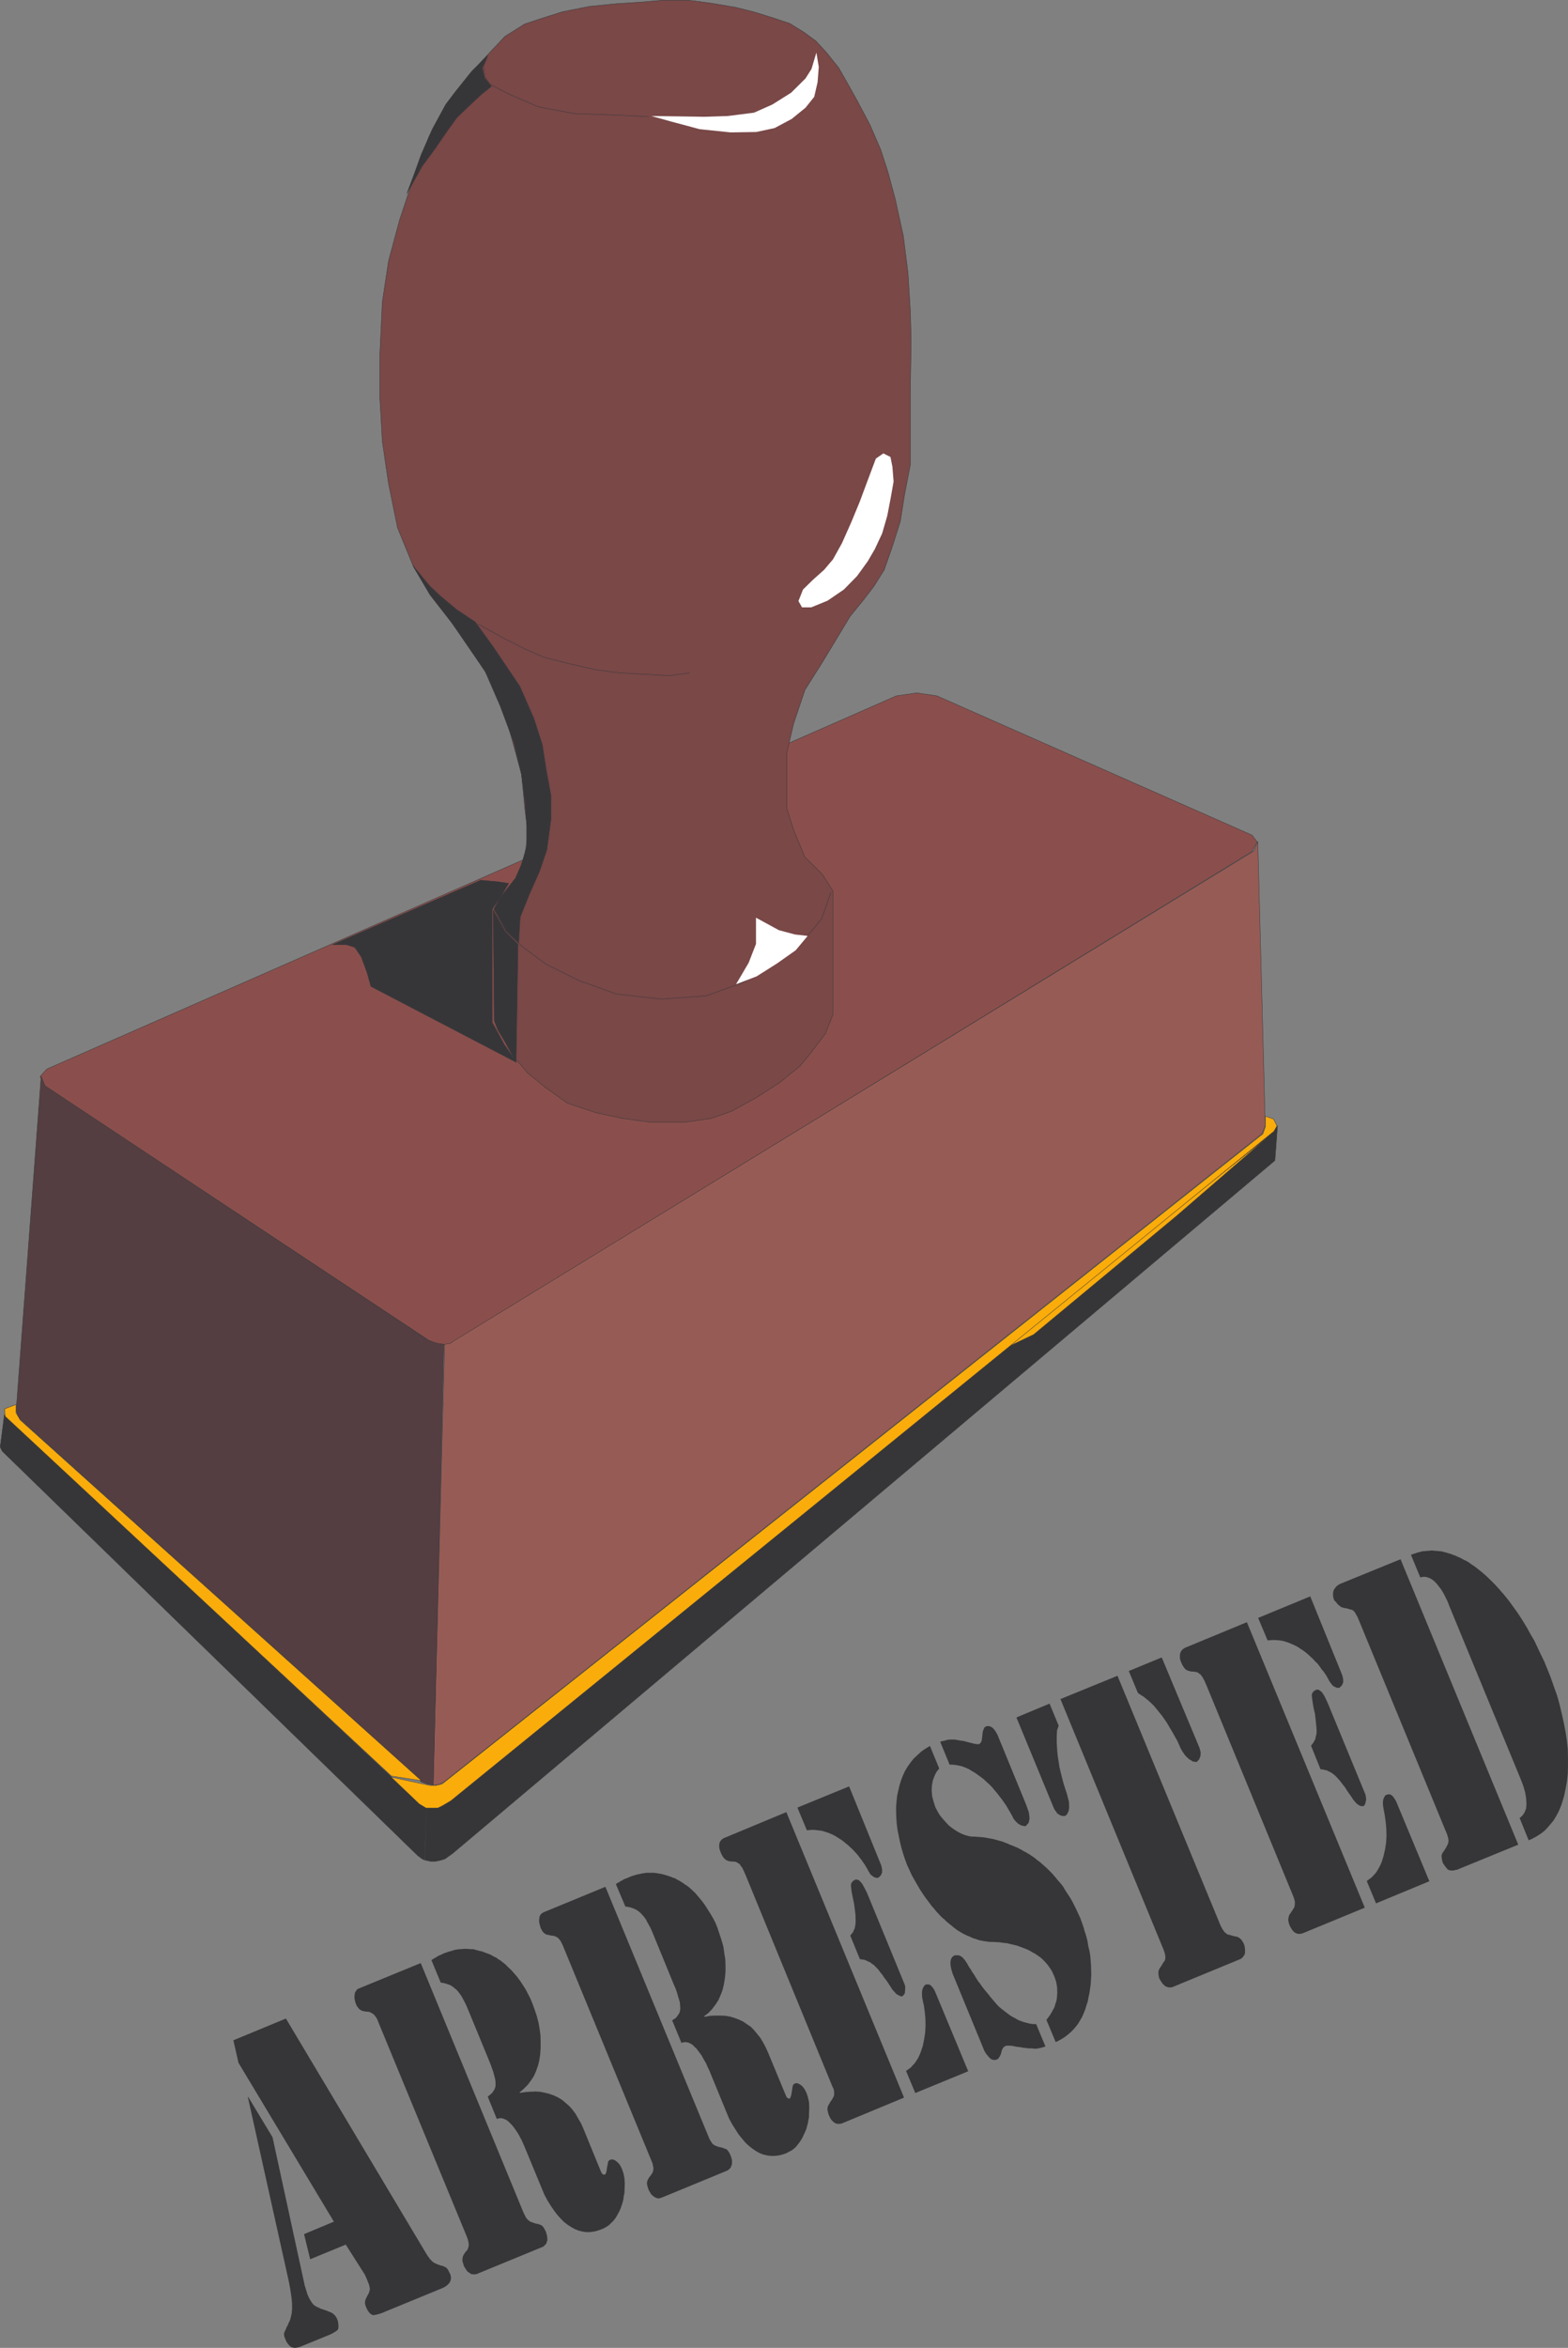 <svg xmlns="http://www.w3.org/2000/svg" width="118.84" height="177.87"><rect width="100%" height="100%" fill="#808080" stroke="none"/><path fill="#8a4f4c" d="m67.937 52.718 1.555-.226 1.516.226 23.886 10.55.387.509-.371.718-60.379 37.06-.434.253-.417.074-.493-.015-.648-.301-29.14-19.262-.36-.75.512-.566 64.386-28.27"/><path fill="none" stroke="#363639" stroke-width=".03" d="m67.937 52.718 1.555-.226 1.516.226 23.886 10.55.387.509-.371.718-60.379 37.06-.434.253-.417.074-.493-.015-.648-.301-29.14-19.262-.36-.75.512-.566zm0 0"/><path fill="#794847" d="m39.77 61.218-.239-2.562-1.168-4.22-1.258-3.054-1.886-2.933-2.586-3.352-1.305-2.184-1.2-2.933-.683-3.356-.469-3.187-.191-3.363v-3.149l.191-4.039.47-3.113.835-3.098.957-2.887 1.27-3.43 1.289-2.421 1.949-2.485 1.508-1.62 1.02-1.079 1.495-.937 1.094-.364 1.781-.566L44.711.48l1.96-.195 1.81-.118 1.78-.152h1.899l1.738.227 1.871.316 1.422.36 1.38.429 1.269.422 1.093.672.914.672.81.886.91 1.137.706 1.242.684 1.227.976 1.844.82 1.898.544 1.676.55 2.039.618 2.808.355 2.829.18 2.933.058 2.219L69 29.245v5.946l-.45 2.32-.312 1.988-.629 1.977-.597 1.707-.782 1.242-.73.957-1.063 1.305-2.113 3.5-1.316 2.082-.856 2.543-.508 2.168v4.281l.54 1.707.824 1.961 1.316 1.3.809 1.274v9.352l-.567 1.441-1.035 1.375-.883 1.078-1.558 1.274-1.793 1.148-1.856 1.02-1.543.539-1.945.285h-2.707l-2.082-.285-2.008-.434-2.152-.719-1.617-1.152-1.391-1.125-1.23-1.453-.868-1.61-.433-.902v-8.5l.808-1.273.883-1.121.602-1.586.265-1.676-.254-1.96"/><path fill="none" stroke="#363639" stroke-width=".03" d="m39.77 61.218-.239-2.562-1.168-4.22-1.258-3.054-1.886-2.933-2.586-3.352-1.305-2.184-1.2-2.933-.683-3.356-.469-3.187-.191-3.363v-3.149l.191-4.039.47-3.113.835-3.098.957-2.887 1.27-3.43 1.289-2.421 1.949-2.485 1.508-1.62 1.02-1.079 1.495-.937 1.094-.364 1.781-.566L44.711.48l1.96-.195 1.81-.118 1.78-.152h1.899l1.738.227 1.871.316 1.422.36 1.38.429 1.269.422 1.093.672.914.672.81.886.91 1.137.706 1.242.684 1.227.976 1.844.82 1.898.544 1.676.55 2.039.618 2.808.355 2.829.18 2.933.058 2.219L69 29.245v5.946l-.45 2.32-.312 1.988-.629 1.977-.597 1.707-.782 1.242-.73.957-1.063 1.305-2.113 3.5-1.316 2.082-.856 2.543-.508 2.168v4.281l.54 1.707.824 1.961 1.316 1.3.809 1.274v9.352l-.567 1.441-1.035 1.375-.883 1.078-1.558 1.274-1.793 1.148-1.856 1.02-1.543.539-1.945.285h-2.707l-2.082-.285-2.008-.434-2.152-.719-1.617-1.152-1.391-1.125-1.23-1.453-.868-1.61-.433-.902v-8.5l.808-1.273.883-1.121.602-1.586.265-1.676zm0 0"/><path fill="#975b55" d="m33.695 101.84.418-.063.36-.239 60.57-37.074.285-.719.566 21.508-.238.63-61.918 49.046-.402.238-.512.094.871-33.422"/><path fill="none" stroke="#363639" stroke-width=".03" d="m33.695 101.84.418-.063.36-.239 60.57-37.074.285-.719.566 21.508-.238.63-61.918 49.046-.402.238-.512.094zm0 0"/><path fill="#543e41" d="m3.117 81.554.3.707 29.09 19.293.602.207.528.078-.797 33.39-.434-.062-.476-.175-30.536-27.586-.168-.555 1.891-25.297"/><path fill="none" stroke="#363639" stroke-width=".03" d="m3.117 81.554.3.707 29.09 19.293.602.207.528.078-.797 33.39-.434-.062-.476-.175-30.536-27.586-.168-.555zm0 0"/><path fill="#363639" d="m32.183 140.917.118-4.074-.36-.101-31.61-29.563-.316 2.441.153.317 31.488 30.637.344.253.183.09"/><path fill="none" stroke="#363639" stroke-width=".03" d="m32.183 140.917.118-4.074-.36-.101-31.61-29.563-.316 2.441.153.317 31.488 30.637.344.253zm0 0"/><path fill="#363639" d="m32.21 140.917.403.09h.406l.36-.074.343-.105.586-.418 62.32-52.493.196-2.62-.195.288-62.485 50.782-.586.375-.343.101-.36.094-.554-.094-.09 4.074"/><path fill="none" stroke="#363639" stroke-width=".03" d="m32.21 140.917.403.09h.406l.36-.074.343-.105.586-.418 62.32-52.493.196-2.62-.195.288-62.485 50.782-.586.375-.343.101-.36.094-.554-.094zm0 0"/><path fill="#faac0b" d="m75.887 102.273 20.308-16.227-7.082 6.121-10.773 8.938-2.453 1.168"/><path fill="none" stroke="#363639" stroke-width=".03" d="m75.887 102.273 20.308-16.227-7.082 6.121-10.773 8.938zm0 0"/><path fill="#faac0b" d="m96.523 84.777.258.52-.226.405-62.383 50.723-.66.39-.313.15-.344.015h-.554l-.524-.313-2.137-2.039 2.66.57.313.063h.422l.465-.105 62.219-49.258.195-.57v-.762l.61.21"/><path fill="none" stroke="#363639" stroke-width=".03" d="m96.523 84.777.258.52-.226.405-62.383 50.723-.66.39-.313.15-.344.015h-.554l-.524-.313-2.137-2.039 2.66.57.313.063h.422l.465-.105 62.219-49.258.195-.57v-.762zm0 0"/><path fill="#faac0b" d="M29.668 134.554.39 107.3l-.043-.57.868-.328v.629l.312.539 30.414 27.332-2.273-.348"/><path fill="none" stroke="#363639" stroke-width=".03" d="M29.668 134.554.39 107.3l-.043-.57.868-.328v.629l.312.539 30.414 27.332zm0 0"/><path fill="#fff" d="m61.875 3.984-.371 1.242-.453.715-1.09 1.082-1.422.894-1.39.618-1.977.253-1.797.059-4.012-.059 1.496.418 2.172.582 2.352.243 1.941-.032 1.379-.296 1.3-.692 1.048-.851.66-.825.254-1.105.09-1.156-.18-1.09"/><path fill="none" stroke="#363639" stroke-width=".03" d="m49.156 8.831-2.574-.117-3.012-.105-2.75-.508-2.187-.945-1.485-.762-.418-.602-.09-.746.286-.703"/><path fill="#fff" d="m66.949 34.35-.566.392-.618 1.644-.613 1.645-.64 1.546-.704 1.583-.675 1.214-.672.793-.84.75-.762.746-.344.872.27.476h.703l1.238-.508 1.23-.84 1-1.02.81-1.12.539-.926.554-1.184.39-1.347.27-1.406.207-1.18-.09-1.125-.148-.735-.539-.27"/><path fill="none" stroke="#363639" stroke-width=".03" d="m52.254 50.98-1.512.21-2.055-.12-1.703-.09-1.812-.238-2.11-.48-1.84-.466-1.464-.644-1.442-.73-2.105-1.153m1.133 21.609 1.02 1.68 1.257 1.18 1.707 1.273 2.516 1.258 2.87 1.031 3.383.39 3.399-.238 2.766-1.003 2.234-1.29 1.656-1.136 1.094-1.184 1.031-1.238.692-1.977"/><path fill="#fff" d="m61.215 70.902-.957-.106-1.227-.328-1.734-.945v1.988l-.555 1.426-.957 1.629 1.559-.598 1.539-.973 1.422-1.003.91-1.09"/><path fill="#363639" d="m40.879 66.05-.739 1.65-.714 1.78-.118 1.946-.945-.914-.926-1.66.477-.856 1.152-1.464.45-1.016.402-1.379v-1.648l-.133-1.778-.27-2.066-.566-2.379-1.035-2.77-1.137-2.62-2.62-3.817-1.571-2.004-1.29-2.2 1.274 1.54.809.762 1.242 1.035 1.394.926 1.344 1.855 2.04 3.023 1.073 2.457.63 1.961.296 1.899.36 1.95v1.808l-.313 2.32-.566 1.66"/><path fill="none" stroke="#363639" stroke-width=".03" d="m40.879 66.05-.739 1.65-.714 1.78-.118 1.946-.945-.914-.926-1.66.477-.856 1.152-1.464.45-1.016.402-1.379v-1.648l-.133-1.778-.27-2.066-.566-2.379-1.035-2.77-1.137-2.62-2.62-3.817-1.571-2.004-1.29-2.2 1.274 1.54.809.762 1.242 1.035 1.394.926 1.344 1.855 2.04 3.023 1.073 2.457.63 1.961.296 1.899.36 1.95v1.808l-.313 2.32zm0 0"/><path fill="#363639" d="m36.433 66.68 1.317.12.808.121-.57.957-.676.985v8.605l.93 1.695.914 1.329L28.11 74.73l-.281-1.016-.45-1.226-.495-.72-.614-.194h-1.078l11.242-4.895"/><path fill="none" stroke="#363639" stroke-width=".03" d="m36.433 66.68 1.317.12.808.121-.57.957-.676.985v8.605l.93 1.695.914 1.329L28.11 74.73l-.281-1.016-.45-1.226-.495-.72-.614-.194h-1.078zm0 0"/><path fill="#363639" d="m37.465 77.335.27.707.687 1.106.691 1.332.149-8.95-.973-.96-.914-1.582.09 8.347"/><path fill="none" stroke="#363639" stroke-width=".03" d="m37.465 77.335.27.707.687 1.106.691 1.332.149-8.95-.973-.96-.914-1.582zm0 0"/><path fill="#363639" d="m34.515 6.945-.734.972-1.016 1.871-.835 1.903-.555 1.543-.543 1.437 1.156-2.066 1.016-1.38.828-1.21.773-1.074.836-.813 1.004-.941.797-.645-.523-.644-.168-.762.421-.941-1.21 1.195-1.247 1.555"/><path fill="none" stroke="#363639" stroke-width=".03" d="m34.515 6.945-.734.972-1.016 1.871-.835 1.903-.555 1.543-.543 1.437 1.156-2.066 1.016-1.38.828-1.21.773-1.074.836-.813 1.004-.941.797-.645-.523-.644-.168-.762.421-.941-1.21 1.195zm0 0"/><path fill="#363639" d="m106.148 118.124 8.922 21.625-4.433 1.813-.102.043-.105.043-.118.015-.093.032-.09.011h-.164l-.074-.011-.075-.032-.058-.015-.078-.059-.043-.074-.075-.074-.058-.09-.078-.105-.074-.118-.043-.164-.032-.168-.015-.132v-.122l.047-.12.058-.102.09-.121.074-.121.09-.149.059-.12.058-.118.032-.11.015-.128-.015-.153-.043-.164-.059-.195-.078-.18-6.586-15.984-.07-.164-.063-.149-.074-.12-.059-.106-.047-.09-.058-.063-.063-.058-.027-.031-.047-.028-.059-.015-.046-.016-.075-.012-.074-.03-.074-.016-.09-.032-.105-.015-.09-.012-.106-.031-.09-.028-.09-.046-.085-.079-.078-.058-.09-.09-.059-.086-.015-.02-.043-.042-.063-.059-.059-.09-.062-.21-.012-.196.012-.191.062-.168.09-.133.121-.137.165-.117.195-.09 4.472-1.824m.793-.333.184-.074.16-.047.164-.058.184-.043.175-.047.164-.012.184-.02.18-.011.176-.016.183.016.176.012.184.019.175.012.18.047.18.043.18.058.179.047.18.074.183.063.176.086.195.078.18.105.18.086.18.09.18.121.163.121.18.117.164.122.18.148.18.137.167.148.176.149.18.168.164.164.168.164.18.18.148.163.164.176.164.196.168.183.164.207.149.184.164.207.148.21.152.208.149.21.164.227.148.223.285.45.286.476.254.468.285.477.476 1.016.258.523.211.512.281.699.239.691.242.672.195.692.164.687.149.672.136.691.106.672.07.66.016.645v.625l-.016.613-.059.57-.105.57-.117.556-.153.52-.085.241-.106.254-.105.227-.121.222-.122.211-.132.207-.164.196-.153.18-.16.18-.152.163-.18.149-.195.136-.211.137-.207.117-.196.106-.242.101-.683-1.687.207-.18.164-.238.12-.305.028-.36-.027-.402-.074-.464-.153-.52-.222-.57-5.391-13.067-.117-.312-.137-.274-.117-.238-.137-.238-.137-.211-.144-.18-.121-.164-.137-.148-.133-.121-.148-.102-.137-.078-.137-.047-.144-.043-.152-.016-.133.016-.153.031-.703-1.707m-12.437 5.102 8.937 21.629-4.719 1.945-.148.031-.133.012-.136-.027-.106-.043-.117-.074-.106-.11-.09-.133-.09-.148-.09-.211-.042-.18-.031-.148.03-.152.016-.102.043-.121.075-.102.18-.273.073-.117.06-.106.019-.12.011-.134v-.152l-.043-.18-.078-.222-6.586-16-.07-.153-.059-.148-.066-.117-.117-.211-.074-.09-.043-.074-.079-.043-.058-.047-.047-.047-.07-.027-.047-.032h-.074l-.075-.011-.078-.02h-.148l-.074-.012-.059-.015-.062-.016-.06-.015-.046-.012-.059-.035-.058-.028-.031-.015-.059-.059-.047-.058-.047-.063-.117-.18-.047-.105-.058-.137-.06-.16-.015-.164v-.152l.016-.149.059-.148.093-.121.086-.074.11-.075 4.71-1.949m9.087 19.609.18-.133.179-.136.164-.164.149-.168.12-.176.122-.211.105-.195.102-.227.152-.488.117-.512.078-.512.028-.52-.016-.542-.043-.488-.062-.45-.075-.406-.043-.238-.03-.211v-.195l.015-.164.043-.137.058-.117.078-.106.09-.043.121-.031h.102l.106.043.105.074.09.11.09.132.105.18.086.207 2.43 5.84-4.043 1.676-.703-1.692m-8.23-19.933 3.948-1.633 2.426 5.973.07.296v.254l-.101.227-.191.18h-.11l-.117-.016-.09-.047-.105-.047-.106-.086-.074-.105-.09-.106-.09-.148-.074-.137-.148-.265-.106-.153-.09-.133-.12-.136-.106-.149-.106-.152-.117-.149-.137-.132-.132-.137-.122-.137-.148-.129-.133-.125-.152-.133-.149-.12-.148-.106-.168-.102-.164-.12-.164-.09-.18-.09-.18-.075-.164-.074-.18-.062-.179-.059-.18-.043-.18-.031-.195-.016-.18-.011h-.195l-.175.011-.184.016-.715-1.703m4.008 9.68.09-.118.094-.12.07-.134.078-.152.027-.164.047-.164.016-.164v-.18l-.031-.375-.043-.406-.047-.43-.106-.45-.074-.437-.043-.328-.02-.226.032-.133.062-.074.043-.074.09-.043.063-.047.117-.032.105.012.121.078.118.09.105.152.121.196.106.222.132.285 2.801 6.793.059.149.027.164.02.152-.02.133-.027.137-.031.105-.059.106-.074.058h-.121l-.09-.015-.106-.043-.117-.078-.105-.09-.117-.133-.125-.148-.102-.165-.18-.253-.168-.243-.148-.238-.164-.21-.137-.18-.133-.165-.136-.152-.118-.133-.136-.12-.133-.106-.133-.09-.152-.07-.149-.079-.148-.027-.164-.047-.168-.011-.719-1.786m-13.812-5.656 2.496-1.031 2.863 6.851.09.344-.02.285-.101.254-.18.184h-.074l-.074-.02h-.079l-.085-.027-.079-.043-.074-.059-.105-.046-.074-.079-.09-.07-.09-.105-.086-.09-.078-.121-.09-.121-.074-.133-.078-.137-.059-.148-.176-.391-.39-.688-.196-.328-.18-.316-.195-.285-.195-.281-.207-.254-.195-.243-.196-.238-.207-.21-.195-.18-.21-.176-.208-.164-.226-.137-.192-.137-.691-1.66m-6.005 2.469.692 1.676-.121.332-.027.43v.542l.043.672.043.39.062.376.059.387.09.39.105.418.105.402.133.422.133.407.078.312.074.27.012.265v.211l-.027.211-.074.164-.075.133-.105.09-.137.02-.117-.02-.121-.027-.121-.079-.117-.07-.09-.137-.09-.117-.09-.168-2.828-6.855 2.512-1.047m.824-.344 4.324-1.765 7.816 18.933.075.137.058.117.074.105.063.09.07.074.078.06.075.062.074.03.074.012.078.016.07.031.078.016.075.027.09.016.078.027h.086l.148.063.078.043.074.062.059.059.074.09.047.09.059.09.074.195.031.195.012.164v.149l-.028.148-.074.121-.09.121-.133.106-5.152 2.125-.074.027h-.09l-.074.015-.09-.015-.074-.016-.059-.027-.09-.031-.062-.043-.059-.063-.062-.058-.059-.059-.047-.078-.043-.07-.058-.079-.047-.09-.047-.085-.043-.227-.016-.21.032-.165.074-.148.105-.149.09-.152.078-.137.102-.117.047-.168v-.207l-.047-.223-.102-.289-7.8-18.945m-9.891 3.551.703 1.703-.226.297-.149.316-.12.344-.06.36-.015.374.031.387.102.406.137.434.105.207.117.215.137.223.148.175.164.196.18.195.168.184.207.164.211.148.207.137.211.117.227.105.207.075.222.062.227.043h.222l.184.016.176.011.183.016.176.016.18.03.168.032.16.027.184.032.164.043.328.093.164.043.168.059.144.058.168.063.153.074.164.059.148.062.149.059.152.074.148.074.149.078.133.086.168.078.132.09.137.07.129.094.137.09.125.086.129.11.136.105.121.086.239.21.254.223.226.223.239.242.207.242.21.254.211.238.196.254.164.282.18.273.18.27.163.285.149.297.152.3.133.297.152.317.133.36.121.343.106.375.117.36.09.359.058.37.09.376.062.359.059.75.016.719-.043.703-.094.656-.074.332-.059.328-.105.301-.086.297-.125.3-.117.27-.149.254-.152.254-.164.207-.192.227-.195.195-.21.18-.212.164-.223.148-.242.137-.254.121-.703-1.68.149-.195.136-.191.118-.196.105-.195.11-.207.058-.211.07-.207.047-.215.031-.43-.015-.449-.074-.406-.137-.402-.09-.184-.074-.176-.102-.164-.12-.18-.122-.167-.137-.16-.144-.153-.152-.152-.164-.133-.18-.121-.195-.133-.196-.102-.207-.125-.226-.105-.223-.086-.242-.09-.239-.09-.507-.117-.254-.066-.285-.028-.286-.043-.285-.015-.297-.016h-.152l-.16-.015-.152-.028-.153-.015-.144-.031-.168-.032-.153-.043-.148-.058-.164-.047-.149-.059-.152-.078-.16-.058-.152-.075-.164-.074-.297-.18-.153-.09-.148-.117-.149-.109-.136-.117-.153-.121-.148-.121-.133-.118-.137-.136-.148-.117-.137-.137-.148-.164-.133-.137-.121-.148-.133-.164-.137-.149-.117-.164-.254-.332-.242-.34-.238-.363-.211-.36-.207-.359-.211-.371-.36-.781-.167-.446-.149-.449-.133-.465-.105-.433-.09-.45-.09-.437-.058-.445-.032-.45-.015-.437v-.418l.031-.418.047-.422.086-.386.09-.387.12-.39.134-.348.164-.356.195-.328.227-.316.238-.301.273-.254.297-.27.317-.222.343-.207m8.051 21.071.703 1.69-.137.048-.132.043-.122.027-.148.031-.121.016-.117.015-.121-.015-.118-.016h-.242l-.117-.012-.137-.02-.148-.01-.152-.032-.164-.027-.165-.016-.164-.031-.132-.031-.153-.016-.101-.012h-.211l-.063.012-.074.016-.043.03-.059.048-.046.027-.032.063-.047.07-.027.078-.031.086-.027.125-.032.101-.047.09-.043.094-.046.059-.028.058-.043.043-.078.047-.058.016-.059.011-.047.016h-.059l-.058-.016-.063-.011-.062-.016-.07-.047-.063-.058-.074-.063-.043-.059-.063-.074-.058-.058-.047-.075-.043-.058-.047-.078-.043-.074-2.395-5.82-.09-.286-.058-.242-.031-.223v-.18l.031-.163.059-.137.09-.106.105-.07.059-.02h.3l.043.032.078.03.059.028.043.047.062.031.043.059.047.059.059.058.059.078.03.059.106.152.074.149.102.164.105.148.09.164.121.168.102.164.11.18.117.191.152.184.137.207.144.184.153.191.164.195.164.207.164.196.168.195.164.195.176.18.195.164.21.164.196.149.195.152.223.137.227.117.195.117.223.09.226.078.223.059.238.058.223.031h.242m-7.273-21.39.148-.043.148-.028.153-.047.136-.03.13-.017h.406l.136.032.118.015.136.031.133.016.133.012.152.047.137.03.148.044.133.031.121.031.106.028.117.015.078.016h.148l.06-.016.046-.043.059-.062.03-.074.028-.059.02-.105.011-.09.016-.121.012-.164.02-.122.01-.09.032-.105.027-.07.036-.078.027-.059.062-.047.07-.043.048-.015h.164l.074.015.043.016.078.043.074.043.043.047.078.078.043.07.063.078.058.086.032.078.058.09.047.117 2.137 5.211.195.551.059.453-.07.344-.212.238-.062.016h-.059l-.058-.016-.074-.015-.079-.016-.074-.027-.058-.047-.063-.027-.07-.047-.063-.059-.058-.059-.074-.062-.047-.074-.059-.059-.059-.09-.03-.078-.122-.222-.12-.211-.134-.227-.136-.234-.149-.211-.164-.238-.18-.227-.18-.238-.195-.227-.18-.223-.206-.21-.211-.192-.207-.195-.23-.184-.235-.164-.227-.164-.254-.148-.222-.137-.243-.106-.238-.09-.242-.058-.238-.047-.239-.027h-.242l-.715-1.738m-11.66 5.331 8.922 21.63-4.715 1.957-.152.03h-.133l-.136-.015-.118-.058-.105-.079-.106-.101-.105-.137-.074-.148-.09-.211-.043-.18-.031-.148.011-.137.02-.102.059-.12.074-.122.074-.133.105-.136.059-.118.063-.109.043-.117v-.281l-.043-.196-.094-.195-6.57-16-.07-.152-.063-.149-.059-.117-.062-.137-.059-.086-.074-.078-.043-.09-.063-.058-.074-.031-.047-.043-.07-.031-.047-.032-.078-.015h-.07l-.078-.012h-.133l-.078-.016h-.059l-.059-.015-.058-.027-.063-.02-.058-.027-.043-.032-.09-.074-.106-.12-.105-.177-.106-.242-.058-.18-.028-.164v-.152l.012-.129.059-.152.09-.11.093-.085.117-.059 4.715-1.961m9.071 19.605.175-.121.184-.133.149-.168.152-.164.133-.195.12-.192.102-.21.094-.223.164-.496.102-.508.078-.508.027-.523-.012-.54-.046-.48-.06-.445-.089-.406-.047-.239-.015-.195v-.195l.015-.164.047-.149.059-.12.074-.106.09-.063.105-.012h.106l.105.032.106.086.09.105.101.137.09.18.09.21 2.425 5.832-4.011 1.649-.703-1.676m-8.231-19.949 3.918-1.606 2.43 5.973.07.3v.255l-.105.226-.192.176h-.105l-.09-.012-.121-.047-.09-.058-.09-.074-.105-.09-.074-.137-.09-.137-.059-.129-.09-.136-.074-.137-.105-.148-.09-.133-.106-.153-.12-.148-.106-.148-.117-.137-.137-.149-.117-.132-.137-.125-.137-.13-.144-.136-.153-.117-.148-.125-.148-.117-.168-.106-.164-.105-.164-.102-.18-.094-.164-.074-.18-.074-.36-.117-.179-.047-.18-.016-.18-.027-.19-.02h-.184l-.196.02-.164.012-.715-1.72m4.008 9.7.09-.125.105-.117.063-.149.074-.152.027-.148.032-.164.011-.164v-.18l-.011-.375-.047-.402-.059-.438-.09-.45-.09-.429-.042-.332-.016-.223.031-.136.059-.059.058-.09.078-.047.07-.043.106-.03.121.03.106.043.117.121.121.153.105.191.122.227.132.265 2.801 6.813.059.148.031.153v.136l-.02.16v.122l-.043.12-.074.087-.078.078h-.117l-.09-.032-.105-.058-.117-.059-.106-.105-.105-.121-.122-.133-.105-.168-.176-.27-.168-.253-.164-.208-.148-.226-.153-.18-.128-.18-.137-.152-.117-.117-.125-.121-.133-.086-.133-.105-.152-.063-.149-.074-.148-.059-.164-.015-.164-.032-.723-1.777m-17.766-3.906.122-.078.136-.074.102-.075.12-.047.102-.074.137-.058.106-.032.12-.058.18-.078.18-.059.176-.058.168-.043.18-.032.175-.043.153-.02.18-.026h.507l.164.015.184.031.16.028.164.03.168.048.164.043.164.058.149.047.164.074.152.043.148.09.149.075.152.09.149.093.136.102.149.093.137.102.144.121.125.117.133.121.12.117.255.301.238.285.223.301.21.328.208.332.195.325.184.347.148.36.164.492.164.496.137.476.07.496.078.477.016.48v.477l-.047.48-.074.465-.102.418-.152.403-.168.379-.223.34-.238.316-.281.3-.332.255.03.046.419-.078.39-.015h.403l.375.015.344.059.343.105.329.122.316.148.281.195.29.192.253.257.238.286.239.297.21.347.192.36.184.402 1.359 3.277.047.106.074.074.074.043h.106l.027-.07.047-.094.031-.117.027-.153.032-.18.015-.132.016-.106.015-.058.012-.074.047-.078.031-.032.059-.043.058-.015.06-.012h.046l.078.012.059.03.058.028.059.031.058.047.079.059.058.059.059.078.058.074.047.058.031.09.047.078.043.086.106.317.086.386.02.407-.02.48v.238l-.043.223-.043.254-.063.227-.058.222-.106.242-.09.196-.105.222-.117.196-.121.175-.133.168-.137.164-.152.137-.164.117-.18.09-.191.106-.301.105-.297.07-.3.036h-.286l-.281-.035-.301-.07-.27-.106-.27-.149-.269-.183-.285-.223-.254-.238-.254-.301-.254-.312-.242-.375-.254-.403-.238-.437-1.512-3.68-.12-.238-.09-.227-.122-.207-.117-.21-.12-.212-.118-.164-.137-.18-.133-.18-.148-.132-.125-.137-.149-.09-.132-.074-.149-.043-.137-.015-.148.015-.152.043-.703-1.707.273-.18.086-.105.078-.105.07-.102.059-.121.031-.121.016-.117v-.137l-.016-.164-.012-.207-.062-.211-.074-.242-.074-.266-.102-.3-.137-.313-1.648-4.016-.117-.266-.137-.253-.117-.211-.106-.207-.12-.168-.134-.153-.105-.117-.121-.117-.121-.09-.133-.094-.133-.058-.137-.059-.136-.043-.133-.035-.133-.027-.152-.016-.72-1.703m2.681 20.922-6.707-16.285-.09-.18-.086-.164-.105-.133-.074-.078-.063-.043-.043-.031-.074-.032-.062-.027-.118-.031-.058-.012h-.078l-.075-.015-.074-.02-.062-.012-.059-.015-.058-.012h-.06l-.046-.031-.043-.031-.09-.059-.094-.105-.09-.137-.085-.176-.047-.183-.043-.165-.016-.164.016-.18.027-.163.063-.121.105-.106.133-.074 4.683-1.93 7.817 18.934.086.207.105.168.074.117.09.094.063.043.058.015.043.043.078.016.075.031.058.028.078.015.07.016.079.015.058.016.075.016.043.027.058.016.067.027.043.02.043.011.09.074.078.11.085.132.079.18.101.328v.301l-.101.285-.211.196-5.043 2.078-.047.015-.059.012-.078.02h-.059l-.074-.02-.058-.012-.063-.03-.058-.032-.075-.043-.074-.059-.062-.058-.075-.067-.043-.086-.043-.074-.062-.094-.043-.101-.063-.195-.043-.164-.015-.153.031-.117.027-.09.063-.105.058-.106.09-.101.074-.121.09-.122.031-.117.028-.12v-.122l-.028-.164-.043-.195-.093-.223m-16.66-15.16.121-.079.106-.07.12-.062.118-.075.105-.058.121-.047.118-.059.125-.058.175-.063.18-.062.164-.043.184-.059.164-.047.176-.03.18-.017.163-.011.184-.016h.164l.18.016.164.011h.175l.153.047.168.047.164.043.16.031.164.063.152.059.164.058.153.059.144.078.153.09.168.074.129.102.152.09.137.105.265.21.254.255.137.12.242.27.254.297.223.3.207.313.21.329.18.347.184.356.148.363.176.477.164.496.125.476.086.496.063.477.011.48v.477l-.031.48-.07.465-.106.418-.148.418-.164.363-.227.34-.238.317-.3.3-.317.27.03.027.435-.058.39-.028.39-.015.356.027.36.074.347.09.328.121.317.152.281.176.27.227.27.238.241.27.235.316.195.344.215.37.176.391 1.347 3.293.059.106.062.074.09.027h.086l.047-.058.043-.102.031-.12.016-.15.031-.183.027-.133.02-.09.011-.09.016-.058.043-.063.047-.043.074-.043h.043l.063-.019h.058l.047.02.074.011.059.031.062.043.06.047.058.043.074.078.062.059.043.059.043.074.047.074.043.094.035.07.118.332.078.387.027.422-.016.464-.011.239-.051.238-.027.238-.059.242-.074.223-.078.227-.09.207-.117.21-.106.196-.12.176-.134.168-.168.164-.144.137-.168.117-.18.105-.195.09-.297.106-.3.074-.301.043h-.297l-.286-.043-.285-.074-.265-.106-.274-.148-.285-.184-.27-.207-.253-.254-.27-.3-.238-.313-.254-.375-.242-.387-.235-.437-1.53-3.696-.106-.242-.102-.223-.121-.222-.102-.196-.125-.195-.132-.195-.133-.18-.137-.164-.254-.254-.148-.105-.137-.059-.133-.058-.164-.02-.137.02-.148.043-.688-1.692.133-.105.106-.09.101-.09.078-.121.075-.102.043-.105.047-.137.011-.117v-.149l-.011-.164-.032-.195-.058-.21-.059-.24-.094-.269-.101-.285-.121-.312-1.66-4.028-.118-.27-.125-.241-.117-.223-.12-.207-.122-.168-.117-.148-.106-.122-.132-.101-.121-.106-.122-.078-.117-.074-.136-.043-.133-.047-.149-.043-.152-.027-.133-.02-.707-1.703m2.68 20.939-6.72-16.286-.073-.192-.106-.164-.101-.125-.078-.09-.059-.027-.059-.031-.058-.047-.067-.027-.058-.016-.059-.027h-.137l-.07-.016h-.062l-.075-.015-.058-.016-.059-.012-.062-.02-.043-.027-.047-.03-.09-.048-.09-.117-.105-.137-.074-.175-.059-.184-.031-.148-.012-.165.012-.18.031-.163.074-.121.09-.121.117-.06 4.7-1.929 7.8 18.934.106.21.086.165.109.12.086.075.059.043.035.028.074.046h.058l.063.032.07.027.063.02.09.027.058.015.074.016.063.012.117.03.043.028.066.02.04.027.078.063.09.117.074.136.09.18.09.328.015.297-.094.274-.207.207-5.058 2.082-.059.015h-.047l-.07.016-.067-.016h-.144l-.051-.031-.07-.043-.059-.047-.078-.047-.074-.058-.043-.075-.059-.074-.047-.09-.058-.074-.047-.105-.059-.196-.047-.164v-.148l.016-.121.031-.106.043-.09.074-.117.078-.12.102-.09.062-.122.047-.133.028-.12v-.134l-.028-.152-.047-.191-.078-.211m-17.691-14.863 3.985-1.649 10.64 17.817.074.117.059.09.078.09.059.105.074.059.062.074.043.058.059.032.063.047.058.03.074.044.043.015.078.028.059.03.09.028.074.032.063.015.074.016.043.015.062.012.059.031.043.031.059.016.046.027.079.078.085.118.063.136.086.164.047.164.015.168-.03.16-.075.153-.106.133-.164.133-.195.12-.254.106-4.191 1.723-.164.074-.133.043-.137.047-.117.031-.121.027-.18.032h-.062l-.059-.032-.058-.027-.137-.11-.043-.07-.074-.093-.047-.09-.059-.117-.059-.153-.046-.148v-.207l.03-.121.044-.102.047-.093.058-.122.063-.105.058-.117.028-.117.03-.09v-.125l-.03-.145-.043-.168-.075-.176-.078-.21-.086-.18-.058-.137-.063-.105-1.39-2.184-2.696 1.11-.464-1.903 2.261-.945-7.23-12.032-.39-1.707"/><path fill="#363639" d="m18.816 158.863 1.84 3.05 2.379 10.957.062.286.149.476.059.196.078.164.07.152.078.133.074.12.078.106.059.074.09.075.058.043.09.047.074.046.106.028.09.062.117.043.136.043.122.047.148.043.133.063.12.043.122.058.105.063.07.074.094.09.043.074.06.09.093.242.027.207.016.184-.016.144-.015.051-.028.059-.058.058-.078.059-.09.058-.09.047-.117.075-.137.062-2.29.938-.183.046-.175.032-.149-.016-.152-.043-.137-.105-.102-.122-.12-.164-.09-.21-.075-.18-.03-.164.015-.137.047-.117.074-.149.058-.152.094-.164.07-.18.106-.207.059-.242.062-.27.027-.328v-.402l-.043-.469-.074-.508-.105-.597-3.13-14.082h.032"/></svg>
